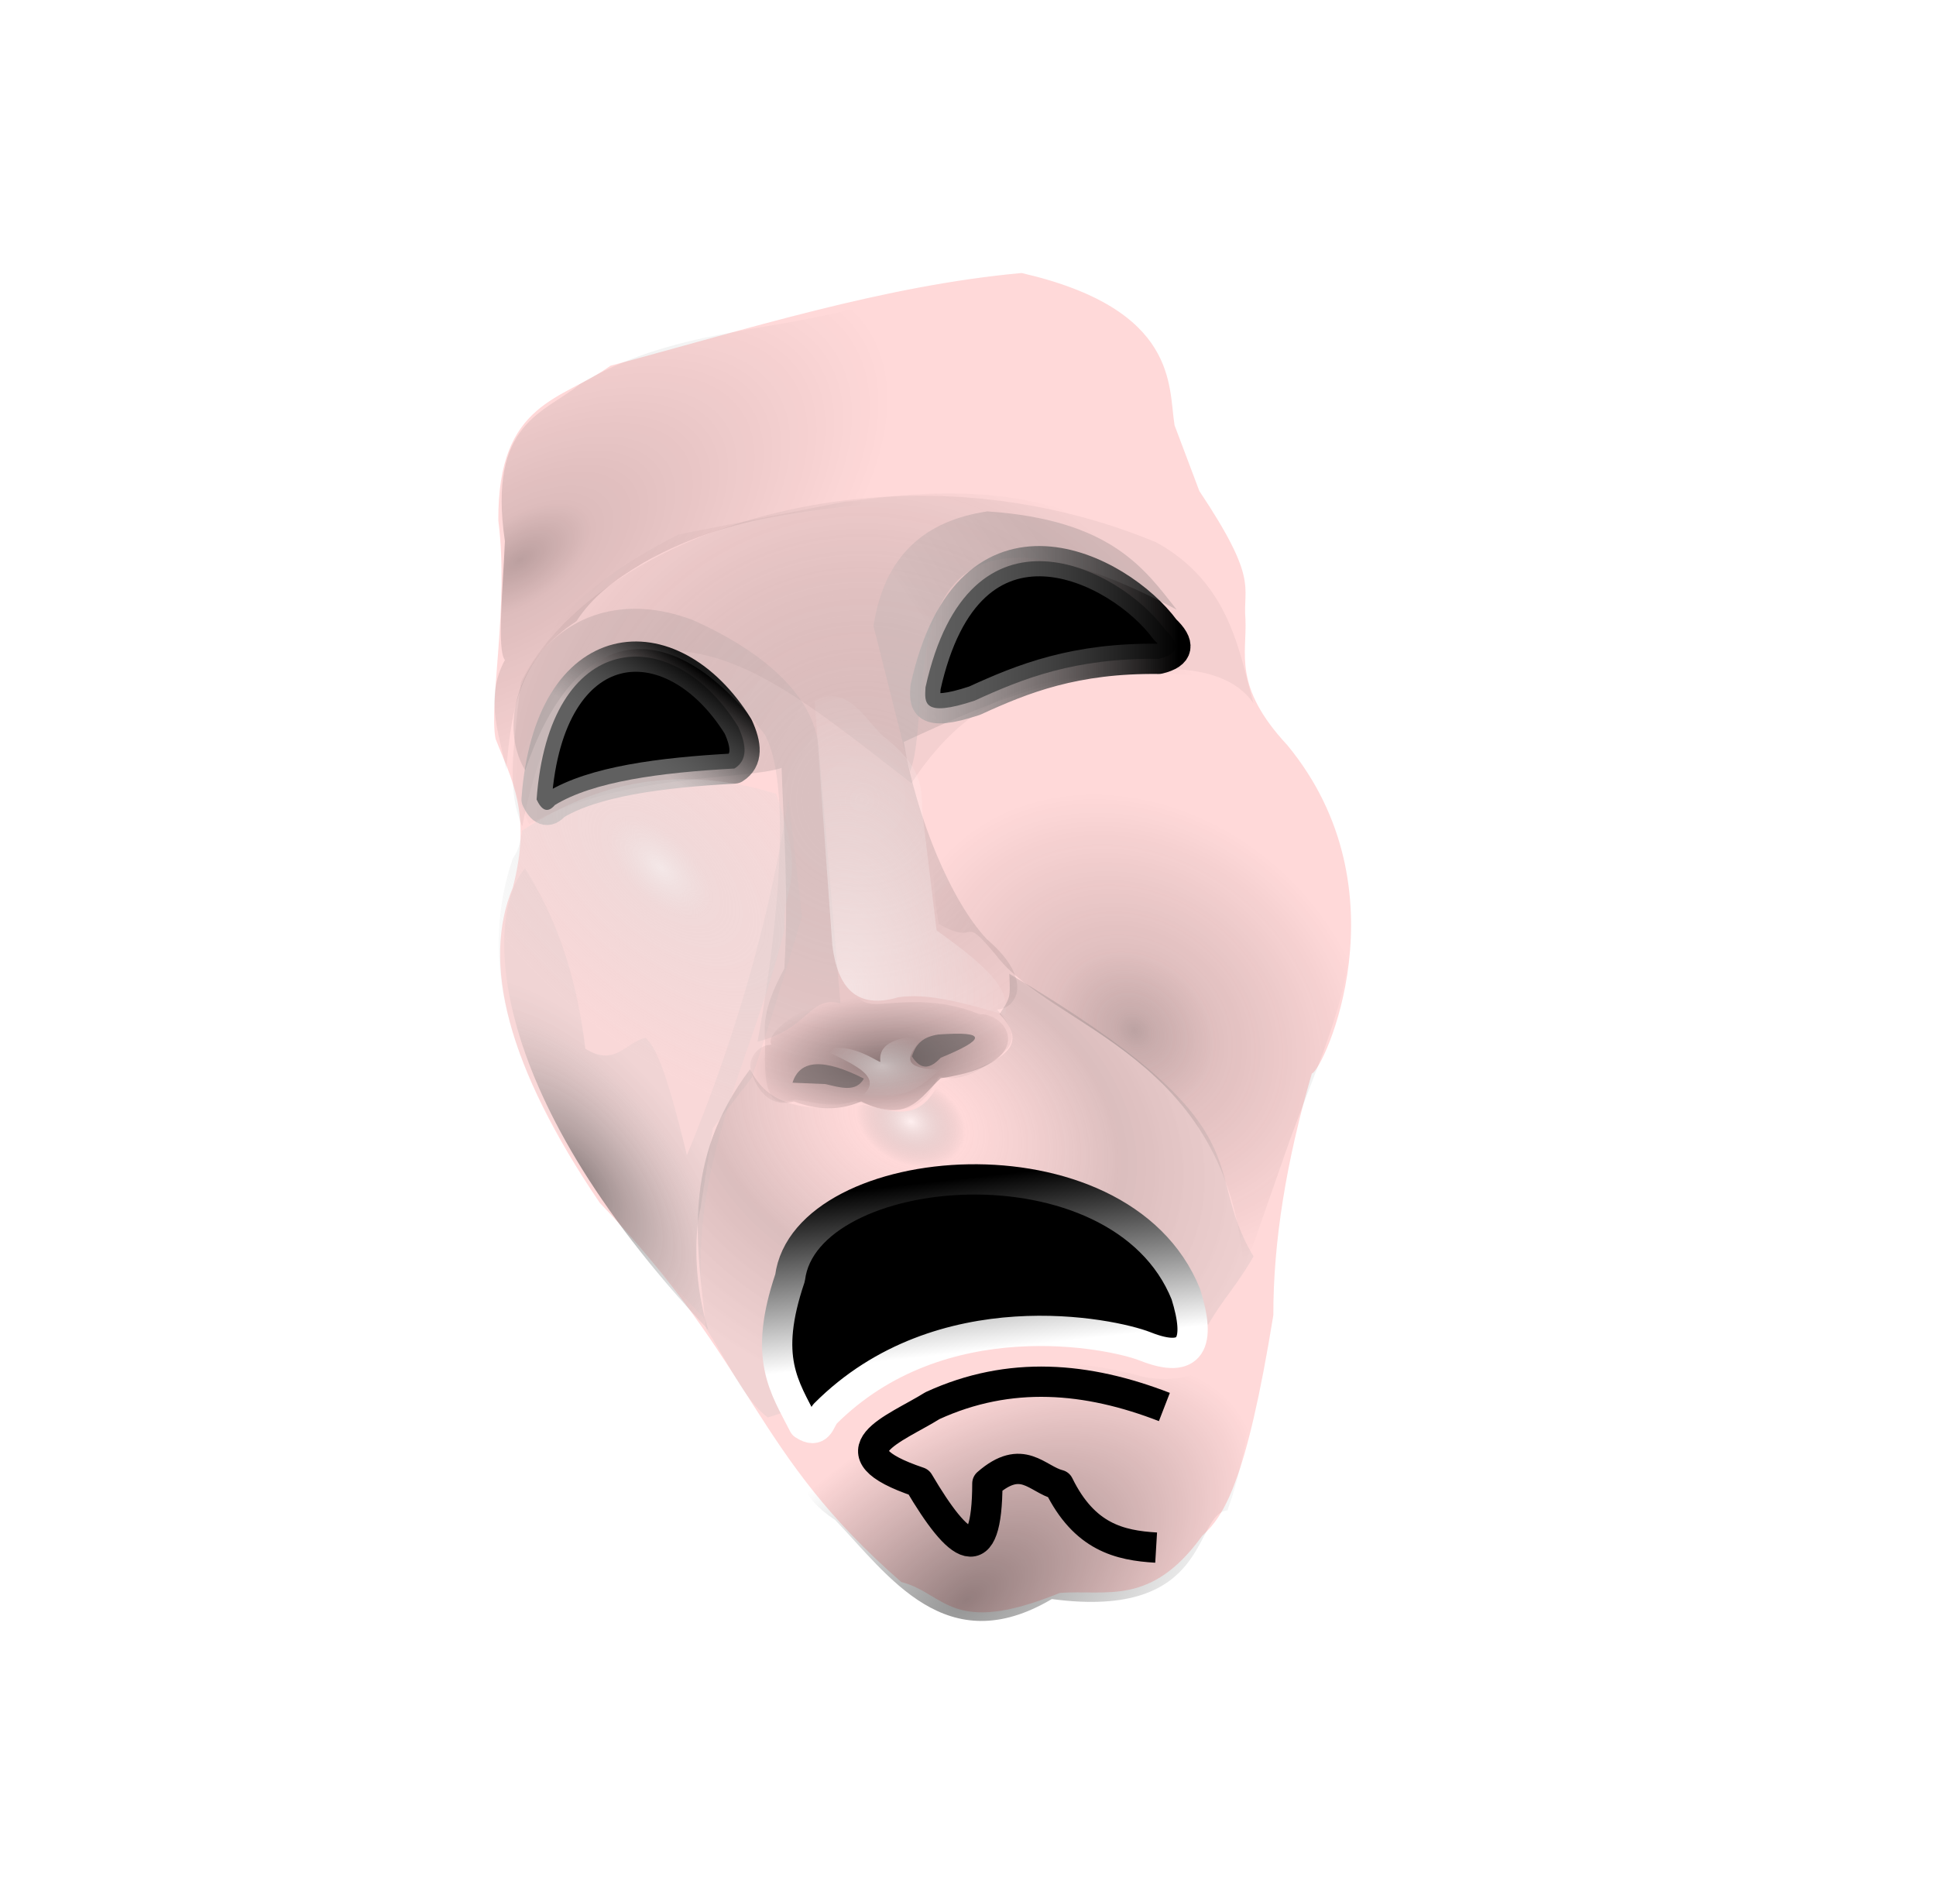 <?xml version="1.0" encoding="utf-8"?>
<svg viewBox="0 0 127.883 125.786" xmlns="http://www.w3.org/2000/svg" xmlns:xlink="http://www.w3.org/1999/xlink">
  <defs>
    <filter id="filter-1">
      <feGaussianBlur stdDeviation="1.002"/>
    </filter>
    <filter id="filter-4">
      <feGaussianBlur stdDeviation=".539"/>
    </filter>
    <filter id="ap" x="-.23" y="-.402" width="1.46" height="1.804">
      <feGaussianBlur stdDeviation="3.633"/>
    </filter>
    <filter id="filter-8" x="-.065" y="-.11" width="1.13" height="1.22">
      <feGaussianBlur stdDeviation=".955"/>
    </filter>
    <linearGradient id="gradient-2">
      <stop stop-color="#a8a8a8" stop-opacity=".57" offset="0"/>
      <stop offset="1"/>
    </linearGradient>
    <linearGradient id="gradient-3">
      <stop stop-color="#6a6a6a" stop-opacity=".393" offset="0"/>
      <stop stop-color="#ababab" stop-opacity=".383" offset="1"/>
    </linearGradient>
    <linearGradient id="gradient-4">
      <stop stop-color="#fffcfc" stop-opacity=".519" offset="0"/>
      <stop stop-color="#fff" stop-opacity="0" offset="1"/>
    </linearGradient>
    <linearGradient id="gradient-5">
      <stop stop-opacity=".421" offset="0"/>
      <stop stop-opacity=".208" offset="0.5"/>
      <stop stop-opacity="0" offset="1"/>
    </linearGradient>
    <linearGradient id="z" x1="494.07" x2="491.53" y1="306.89" y2="284.39" gradientUnits="userSpaceOnUse" gradientTransform="matrix(0.508, 0, 0, 0.505, -186.643, -65.706)">
      <stop stop-color="#fff" offset="0"/>
      <stop offset="1"/>
    </linearGradient>
    <linearGradient id="ad" x1="449.2" x2="457.72" y1="229.03" y2="217.24" gradientUnits="userSpaceOnUse" gradientTransform="matrix(0.479, 0, 0, 0.477, -173.981, -60.105)" xlink:href="#gradient-2"/>
    <linearGradient id="ac" x1="486.2" x2="523.55" gradientUnits="userSpaceOnUse" gradientTransform="matrix(0.467, 0, 0, 0.465, -166.641, -58.041)" xlink:href="#gradient-2"/>
    <linearGradient id="ab" x1="36.343" x2="31.035" y1="2130.7" y2="2134.4" gradientUnits="userSpaceOnUse" gradientTransform="matrix(1.474, 0, 0, 1.474, 15.199, -3105.36)" xlink:href="#gradient-3"/>
    <linearGradient id="aa" x1="15.109" x2="24.988" y1="2136.4" y2="2142.1" gradientUnits="userSpaceOnUse" gradientTransform="matrix(1.474, 0, 0, 1.474, 15.199, -3105.36)" xlink:href="#gradient-3"/>
    <radialGradient id="o" cx="435.22" cy="203.49" r="28.461" gradientTransform="matrix(0.283, 0.419, -0.816, 0.546, 77.21, -256.45)" gradientUnits="userSpaceOnUse">
      <stop stop-opacity=".266" offset="0"/>
      <stop stop-opacity=".133" offset="0.194"/>
      <stop stop-opacity="0" offset="1"/>
    </radialGradient>
    <radialGradient id="n" cx="147.81" cy="247.9" r="37.298" gradientTransform="matrix(-0.224, 0.453, -0.612, -0.299, 244.99, 81.257)" gradientUnits="userSpaceOnUse">
      <stop stop-color="#fff" stop-opacity=".589" offset="0"/>
      <stop stop-color="#7f7f7f" stop-opacity="0" offset="0.149"/>
      <stop stop-color="#606060" stop-opacity=".228" offset="0.575"/>
      <stop stop-color="#b9b9b9" stop-opacity=".201" offset="1"/>
    </radialGradient>
    <radialGradient id="l" cx="176.13" cy="228.95" r="26.294" gradientTransform="matrix(0.377, -0.4, 0.478, 0.446, -100.89, 36.445)" gradientUnits="userSpaceOnUse">
      <stop stop-color="#423f3f" stop-opacity=".355" offset="0"/>
      <stop stop-color="#312f2f" stop-opacity=".267" offset="0.076"/>
      <stop stop-color="#211f1f" stop-opacity=".138" offset="0.337"/>
      <stop stop-opacity="0" offset="1"/>
    </radialGradient>
    <radialGradient id="k" cx="108.1" cy="244.84" r="19.956" gradientTransform="matrix(0.317, -0.253, 0.516, 0.641, -122.562, -51.703)" gradientUnits="userSpaceOnUse">
      <stop stop-color="#3b3b3b" stop-opacity=".575" offset="0"/>
      <stop stop-color="#a3a3a3" stop-opacity=".184" offset="0.81"/>
      <stop stop-color="#c7c1c1" stop-opacity=".173" offset="1"/>
    </radialGradient>
    <radialGradient id="j" cx="104.79" cy="225.01" r="19.24" gradientTransform="matrix(-0.368, 0.421, -0.797, -0.742, 261.514, 180.166)" gradientUnits="userSpaceOnUse">
      <stop stop-color="#efefef" stop-opacity=".673" offset="0"/>
      <stop stop-color="#d8d8d8" stop-opacity=".364" offset="0.203"/>
      <stop stop-color="#d1d1d1" stop-opacity=".121" offset="1"/>
    </radialGradient>
    <radialGradient id="gradient-7" cx="28.325" cy="2142.6" r="15.917" gradientUnits="userSpaceOnUse" gradientTransform="matrix(1.474, 0, 0, 1.474, 15.199, -3105.36)">
      <stop stop-color="#909090" stop-opacity=".257" offset="0"/>
      <stop stop-opacity="0" offset="1"/>
    </radialGradient>
    <radialGradient id="m" cx="143.15" cy="222.34" r="12.181" gradientTransform="matrix(0.988, -0.03, 0.054, 1.755, -97.509, -320.571)" gradientUnits="userSpaceOnUse" xlink:href="#gradient-4"/>
    <radialGradient id="i" cx="157.89" cy="317.52" r="31.192" gradientTransform="matrix(0.578, -0.397, 0.221, 0.318, -97.584, 67.401)" gradientUnits="userSpaceOnUse" xlink:href="#gradient-5"/>
    <radialGradient id="d-3" cx="146.7" cy="238.31" r="7.589" gradientTransform="matrix(0.508, 0, 0, 0.281, -16.254, 3.427)" gradientUnits="userSpaceOnUse" xlink:href="#gradient-4"/>
    <radialGradient id="e-3" cx="146.97" cy="237.76" r="16.41" gradientTransform="matrix(0.604, -0.048, 0.022, 0.268, -35.541, 13.45)" gradientUnits="userSpaceOnUse" xlink:href="#gradient-5"/>
  </defs>
  <g transform="matrix(0.176, 0, 0, 0.176, 0.507, -18.789)" style=""/>
  <path d="M 32.686 48.827 C 33.704 51.457 35.1 53.71 33.826 58.62 C 31.754 63.572 33.445 70.459 39.573 79.49 C 50.045 90.492 49.602 95.933 59.511 104.562 C 62.434 105.299 62.785 108.229 70.024 105.284 C 73.091 105.065 76.061 106.195 79.45 101.496 C 80.898 100.183 82.378 97.91 84.163 86.886 C 84.155 82.084 84.999 76.773 86.7 70.951 C 87.445 70.759 93.03 58.829 85.069 49.188 C 81.457 45.306 82.434 43.184 82.319 40.891 C 82.139 38.728 83.215 38.325 79.269 32.414 L 77.637 28.085 C 77.217 25.547 77.931 20.382 67.487 17.984 C 58.424 18.806 49.36 21.692 40.298 24.117 C 37.177 26.392 32.812 26.437 32.866 34.398 C 33.584 39.992 32.224 46.476 32.685 48.828 L 32.686 48.827 Z" fill="#ffd9d9" stroke="#fff" stroke-linejoin="round" stroke-width=".103"/>
  <path d="M 82.803 46.469 C 81.879 43.284 81.34 38.555 76.369 35.827 C 58.673 28.49 39.265 35.36 34.407 45.071 C 33.803 50.123 33.551 52.382 34.497 54.586 C 35.895 47.467 38.467 43.756 42.434 43.043 C 48.441 42.331 53.045 46.191 60.206 51.742 C 63.006 47.445 66.277 45.505 70.364 44.868 C 74.452 44.23 80.53 43.157 82.804 46.469 L 82.803 46.469 Z" fill-opacity=".045"/>
  <path d="M 34.951 54.429 C 41.033 51.061 49.299 51.545 51.627 50.731 C 51.783 55.055 52.103 59.216 51.808 63.989 C 50.196 66.945 50.541 67.955 50.54 69.309 C 50.407 73.277 51.49 72.89 52.533 72.646 C 54.365 72.906 54.95 73.188 56.521 72.736 C 60.811 74.347 61.292 72.181 62.05 71.113 C 63.379 71.541 64.708 70.758 66.037 69.76 C 66.754 69.125 67.496 68.502 65.856 66.694 C 67.124 66.658 68.366 64.755 65.186 62.047 C 62.818 59.524 60.552 54.041 59.693 49.017 C 66.166 46.039 71.403 43.674 79.269 44.688 C 80.81 43.688 80.545 42.433 79.359 41.171 C 73.194 29.597 57.918 33.067 55.795 33.145 L 44.829 35.309 C 28.834 43.363 34.387 53.101 34.95 54.429 L 34.951 54.429 Z" fill="url(#gradient-7)"/>
  <path d="M 49.578 70.601 C 49.468 69.987 49.963 69.072 50.946 69.008 C 50.46 67.928 54.324 65.911 55.548 65.626 C 56.772 65.341 56.381 66.467 58.214 66.317 C 60.048 66.166 62.248 65.997 64.677 66.994 C 66.655 66.923 68.635 70.288 62.139 71.233 C 60.829 72.403 60.019 74.321 56.883 72.766 C 55.403 73.408 53.922 73.325 52.442 72.766 C 50.459 73.345 49.684 71.189 49.578 70.601 Z" fill="url(#e-3)"/>
  <path d="M 35.445 52.819 C 36.256 41.592 44.342 40.897 48.759 48.001 C 49.309 49.203 49.414 50.209 48.517 50.771 C 43.563 51.043 39.203 51.631 36.656 53.18 C 36.164 53.759 35.776 53.521 35.445 52.819 Z" filter="url(#filter-4)" stroke="url(#ad)" stroke-linejoin="round" stroke-width="2"/>
  <path d="M 61.135 45.406 C 64.018 32.366 73.979 37.523 76.955 41.588 C 77.955 42.536 77.902 43.204 76.542 43.526 C 71.005 43.462 67.597 44.811 64.382 46.287 C 60.914 47.438 61.081 46.388 61.135 45.406 Z" filter="url(#filter-8)" stroke="url(#ac)" stroke-linejoin="round" stroke-width="2"/>
  <path d="M 34.692 50.891 C 37.742 41.877 43.779 39.622 50.52 48.532 C 52.553 52.199 51.017 63.629 50.038 68.82 C 53.472 67.943 53.442 65.761 55.517 66.278 L 54.109 49.807 C 53.987 44.827 47.699 41.817 45.714 40.943 C 36.955 37.678 31.899 46.22 34.691 50.891 L 34.692 50.891 Z" fill="url(#aa)" opacity=".438"/>
  <path d="M 77.728 40.278 C 75.631 37.622 73.426 34.337 65.221 33.785 C 61.126 34.392 58.413 36.668 57.699 41.36 L 60.117 50.959 C 61.876 46.485 57.808 29.703 77.729 40.278 L 77.728 40.278 Z" fill="url(#ab)" opacity=".619"/>
  <path d="M 52.351 71.528 C 52.83 69.989 54.409 69.91 57.064 71.257 C 56.544 72.188 55.513 71.849 54.526 71.618 L 52.351 71.528 Z" fill="#4c4c4c" fill-opacity=".484"/>
  <path d="M 62.139 69.88 C 65.037 68.69 65.34 68.095 61.958 68.347 C 60.787 68.531 60.454 69.131 60.236 69.79 C 60.871 70.791 61.505 70.553 62.139 69.88 Z" fill="#4c4c4c" fill-opacity=".529"/>
  <path d="M 54.345 69.317 C 56.346 68.768 58.203 70.352 58.152 70.129 C 57.973 68.589 60.095 68.514 61 68.383 C 60.425 69.365 58.901 70.573 62.049 70.67 C 59.916 72.862 58.35 72.342 56.611 72.654 C 58.79 71.191 56.271 70.289 54.345 69.317 Z" fill="url(#d-3)"/>
  <path d="M 55.342 94.818 C 61.347 90.386 68.006 88.88 75.461 90.94 C 77.481 91.382 80.469 91.064 81.08 88.235 C 81.926 86.598 82.591 85.127 83.437 85.168 C 82.717 93.214 82.244 96.615 81.08 99.778 C 78.787 100.029 80.068 107.053 69.48 105.64 C 62.49 109.776 58.701 104.099 55.16 100.41 C 52.797 98.881 52.714 97.295 52.17 95.99 C 51.042 95.491 54.153 96.683 55.342 94.818 Z" fill="url(#i)"/>
  <path d="M 34.497 54.871 C 38.682 52.139 44.13 50.239 51.263 52.44 C 53.379 58.426 51.626 58.424 51.807 61.416 C 49.803 69.889 45.125 77.328 46.55 87.128 C 33.4 73.459 31.369 64.203 33.862 56.742 C 34.074 56.383 34.285 56.186 34.497 54.872 L 34.497 54.871 Z" fill="url(#j)"/>
  <path d="M 34.678 57.377 C 36.53 60.306 38.019 63.956 38.666 69.281 C 40.631 70.516 41.342 68.84 42.654 68.56 C 43.232 69.185 43.848 70.036 45.373 76.316 C 48.394 69.028 50.748 61.266 52.079 52.778 L 52.986 60.534 C 51.279 66.267 50.359 69.128 49.66 71.185 L 47.095 74.513 L 46.279 79.798 C 45.818 81.727 45.886 85.028 46.787 87.86 C 31.498 71.638 32.196 60.173 34.679 57.377 L 34.678 57.377 Z" fill="url(#k)"/>
  <path d="M 61.052 50.891 C 70.513 46.592 78.206 47.167 84.525 51.522 C 92.555 60.019 88.39 66.434 85.069 75.693 L 82.169 83.99 C 81.159 69.642 69.417 67.937 65.765 63.067 C 63.378 60.218 64.775 62.584 62.026 61.052 C 61.544 59.159 61.537 52.737 61.053 50.892 L 61.052 50.891 Z" fill="url(#l)"/>
  <path d="M 53.818 46.322 C 56.165 45.003 57.415 48.085 58.605 48.839 C 61.297 51.07 60.779 52.43 60.962 53.98 L 61.868 61.466 C 65.24 63.878 66.776 65.345 66.4 67.057 C 63.378 66.154 61.163 65.604 59.33 65.885 C 56.571 66.697 55.327 65.247 54.98 62.458 L 53.818 46.322 Z" fill="url(#m)"/>
  <path d="M 76.913 92.952 C 71.807 90.974 66.702 90.52 61.596 92.862 C 59.094 94.427 54.688 95.89 60.69 97.912 C 63.354 102.43 65.206 103.79 65.221 98.003 C 67.539 95.978 68.486 97.725 69.934 98.093 C 71.631 101.557 73.957 102.097 76.369 102.241" fill="none" filter="url(#ap)" stroke="#000" stroke-linejoin="round" stroke-width="2"/>
  <path d="M 49.541 70.643 C 45.006 76.678 46.03 82.21 46.641 87.778 C 47.992 89.766 49.153 92.509 50.719 93.64 C 58.921 91.258 52.736 85.621 79.811 87.507 C 80.812 85.77 81.713 84.918 82.802 82.998 C 79.178 77.013 84.12 74.682 66.67 64.329 C 66.732 65.851 66.781 65.877 66.025 66.989 C 68.523 69.591 65.039 70.346 62.006 71.561 C 60.71 74.189 59.028 73.428 57.034 72.968 C 51.879 73.758 50.387 72.258 49.541 70.642 L 49.541 70.643 Z" fill="url(#n)"/>
  <path d="M 53.084 94.114 C 51.806 91.592 50.388 89.733 52.187 84.42 C 53.185 76.513 73.961 74.626 78.334 85.505 C 79.327 88.689 78.746 90.179 75.642 88.948 C 73.463 88.087 62.153 85.725 54.494 93.412 C 54.152 93.868 54.061 94.762 53.084 94.114 Z" filter="url(#filter-1)" stroke="url(#z)" stroke-linejoin="round" stroke-width="2"/>
  <path d="M 38.285 25.39 C 35.985 27.297 32.191 27.879 33.351 35.746 C 33.226 38.82 32.813 42.946 33.351 43.603 C 31.931 46.218 33.085 48.751 33.441 50.924 C 33.803 46.236 34.525 43.357 38.082 41.036 C 39.126 39.429 40.493 38.381 42.502 37.175 C 49.027 33.478 55.214 33.818 61.522 32.711 L 57.036 20.212 C 50.935 21.98 44.386 21.714 38.285 25.39 Z" fill="url(#o)"/>
</svg>